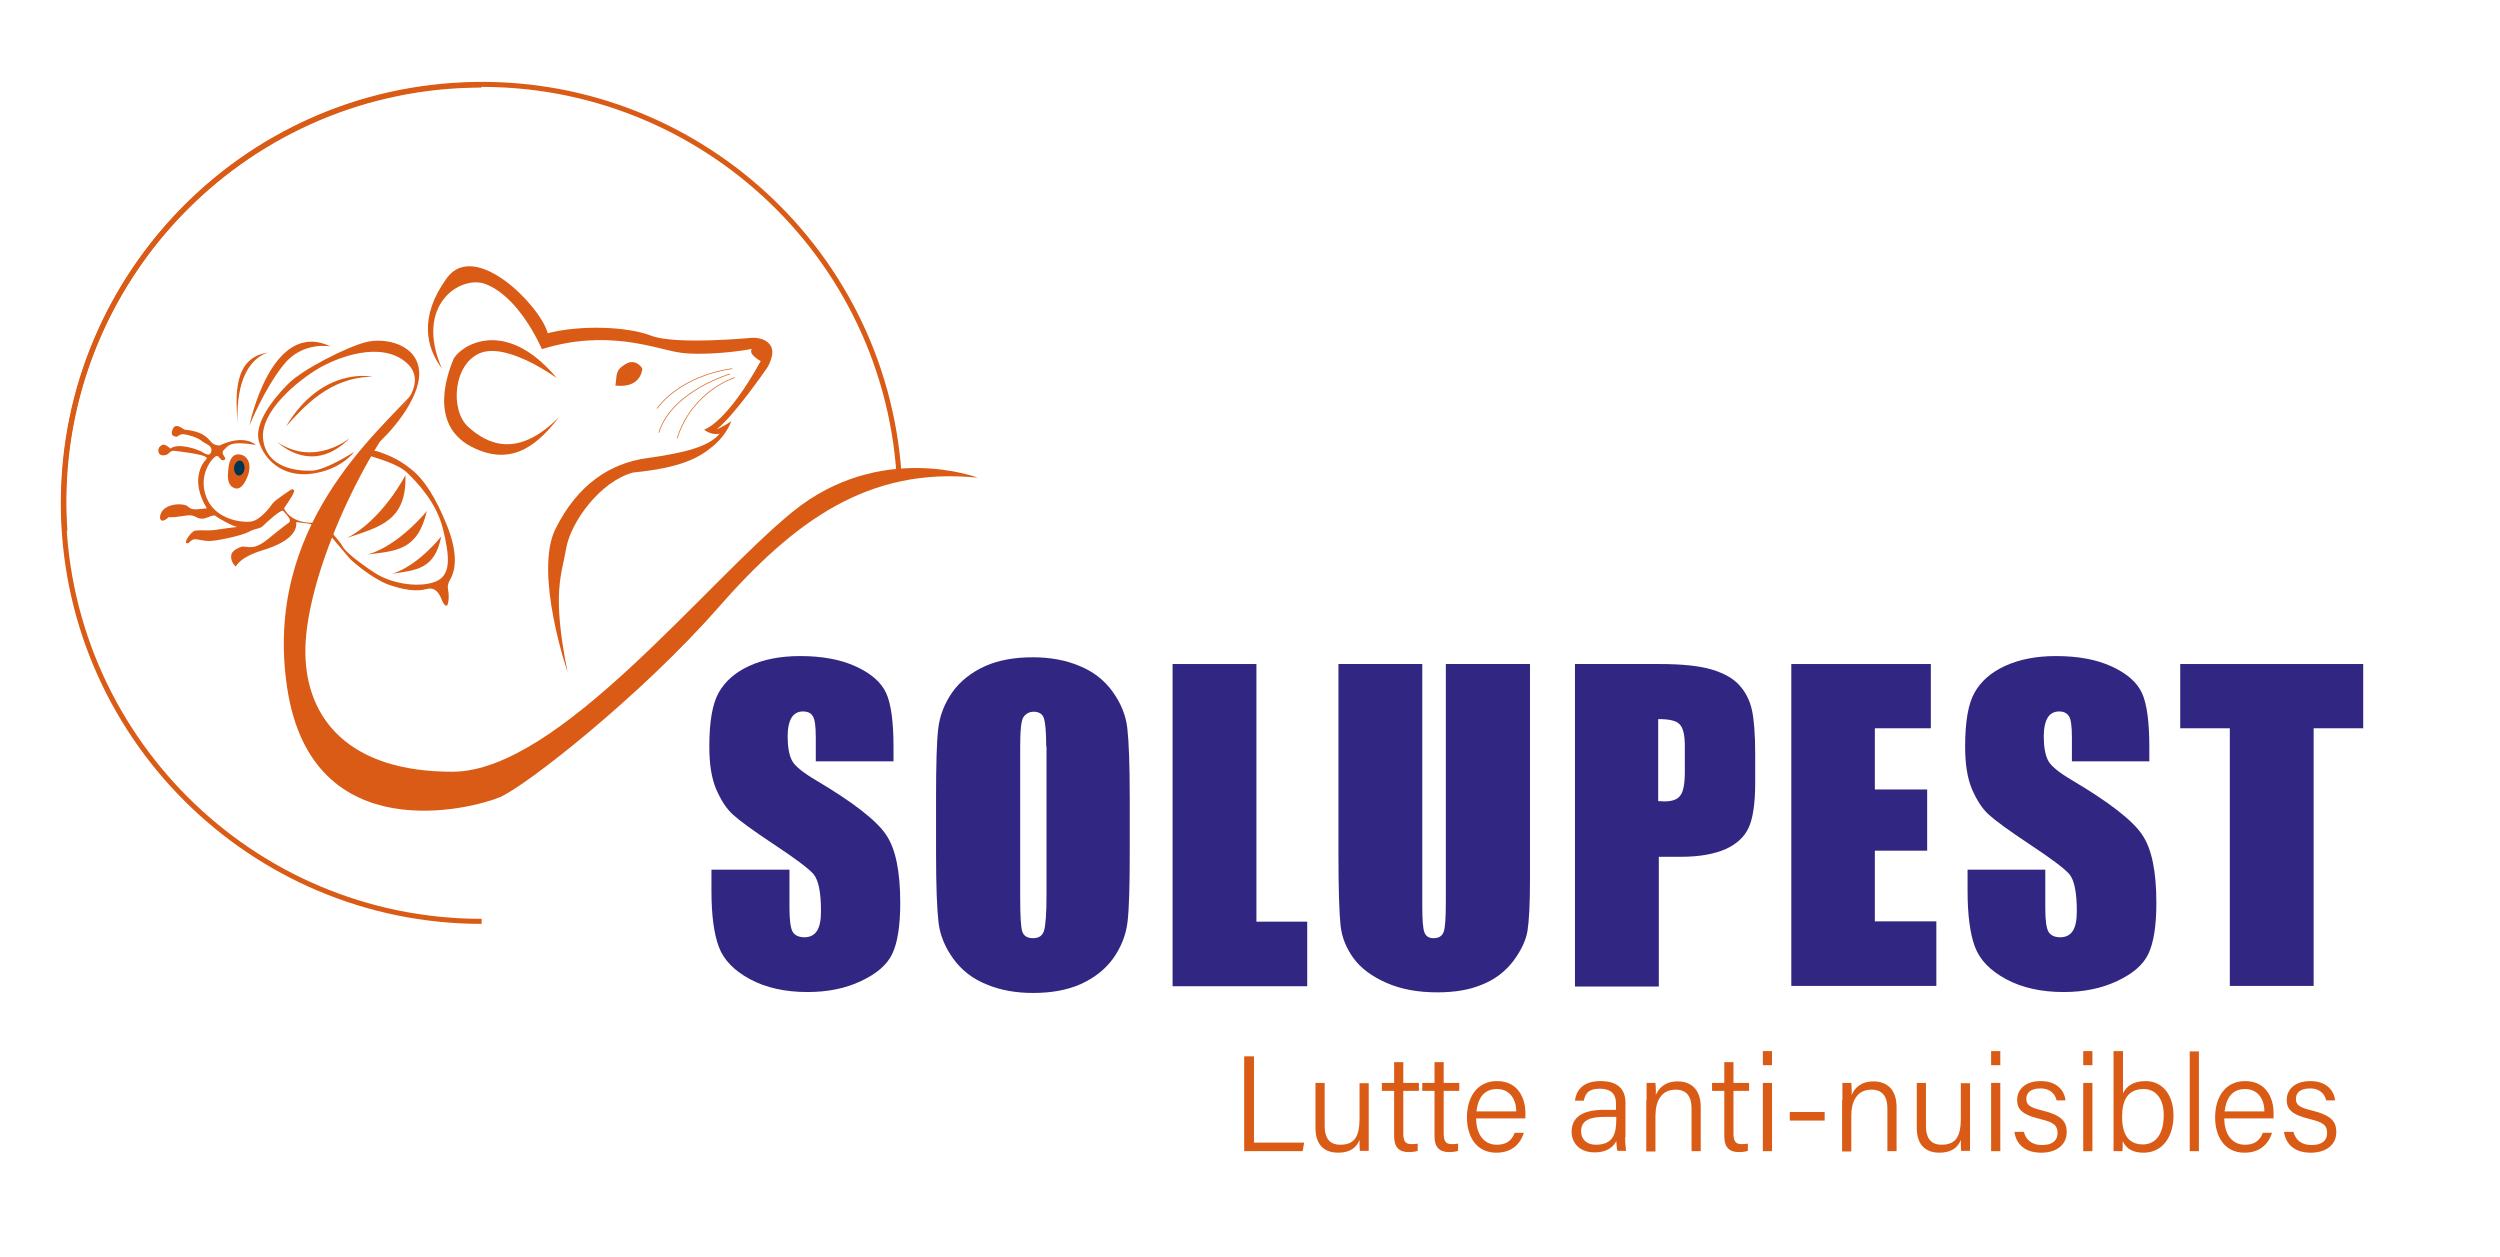 <?xml version="1.0" encoding="utf-8"?>
<!-- Generator: Adobe Illustrator 25.2.1, SVG Export Plug-In . SVG Version: 6.00 Build 0)  -->
<svg version="1.1" id="Calque_1" xmlns="http://www.w3.org/2000/svg" xmlns:xlink="http://www.w3.org/1999/xlink" x="0px" y="0px"
	 viewBox="0 0 817 410.9" style="enable-background:new 0 0 817 410.9;" xml:space="preserve">
<style type="text/css">
	.st0{fill:#D95B15;}
	.st1{fill:none;stroke:#D95B15;stroke-width:0.217;}
	.st2{fill:#003252;}
	.st3{fill:#312783;}
	.st4{fill:none;stroke:#D95B15;stroke-width:1.648;}
</style>
<g>
	<g>
		<path class="st0" d="M319.5,156.1c0,0-31.8-12.1-60.4,11.1s-76.6,84.9-111.1,85c-34.5,0.1-47.9-17.8-48.2-38.6
			c-0.4-20.9,14.6-59.1,36.2-86.3c-12.4,14.1-50.3,44.7-42.1,97.8s60.8,39.1,69.5,35.4c8.6-3.7,46.2-33.3,71.2-61.8
			S283.7,152.5,319.5,156.1"/>
		<path class="st0" d="M185.5,219.7c0,0-11.1-32.4-4-46.8c7.1-14.3,17.6-21.5,30-23.2c12.4-1.7,20.3-3.8,23.7-8
			c-2.8,0.7-5.1-1.3-5.1-1.3s7.2-1.9,18.5-22.4c0,0-4.2-2.2-2.9-4c-2.8,0.7-16.8,2.5-24.3,1.1c-7.6-1.3-23.1-7.6-44.3-1
			c-3.7-8.2-10.4-18.3-18.5-21.3c-8.1-3-23.3,6.8-14.2,27.6c-5.1-6.8-7.6-16.8,1.6-29.5c9.2-12.7,30.6,9,33,18
			c10.3-2.7,25.8-2.3,33.8,0.8c8,3.1,32.8,0.7,32.8,0.7s4.3-0.4,6.2,2.5c1.8,2.8-1.1,7.3-1.1,7.3s-10.7,15.6-16.5,20.1
			c2.7-1.1,4.8-2.7,4.8-2.7s-1.4,4.4-6,8.2c-4.5,3.8-10.5,7.1-26,8.6c-10.8,2.8-20.5,16.2-22,24.9
			C183.6,187.9,180.2,193.5,185.5,219.7"/>
		<path class="st0" d="M182,123.6c0,0-15.5-11.4-24.6-8.4c-9.1,3.1-10.6,18.6-4.4,24.3c6.3,5.7,16.2,10.5,29.8-3.3
			c-6.2,7.9-14.8,17.1-28.9,9.7c-14-7.4-7.4-24.3-5.8-28.3S164.5,102.7,182,123.6"/>
		<path class="st0" d="M209.9,120.4c0,0-0.1,6.6-8.8,5.6c0.6-3.5-0.2-4.9,3.3-7C207.8,116.9,209.9,120.4,209.9,120.4"/>
		<path class="st1" d="M239.3,120.5c0,0-15.8,1.5-24.6,13"/>
		<path class="st1" d="M238.6,122.2c0,0-19.1,5.6-23.3,19.2"/>
		<path class="st1" d="M240.1,123.4c0,0-13.8,4.2-18.8,19.8"/>
		<path class="st0" d="M83.6,145.4c0,0-3.6-3.7-11.9,0.2c-1-0.1-2-0.2-3-1.5c-1.1-1.3-2.9-3.2-8.4-3.7c-1.7-1.1-3.2-2.1-4,0.2
			c-0.8,2.3,1.6,2.1,1.6,2.1s0.9-0.9,2.1-0.8c1.2,0.1,4.5,1,5.8,2.1c1.3,1.1,3.4,1.5,3.3,3.1c-0.1,1.6-1,1.9-2.7,0.8
			c-1.7-1.1-8.2-3.3-10.7-1.3c-2.1-1.8-2.6-1.4-3.4-0.7c-0.9,0.7-0.9,3.1,1.3,2.9c2.2-0.2,1.4-1.9,4.1-1.4c2.7,0.4,11.2,1.3,9.7,2.7
			c-1.5,1.4-5.2,7.2,0.2,16c-3,0.3-4.8,0.8-6.1-0.5c-1.3-1.4-8.6-1.3-9.2,3.2c-0.1,1.4,0.8,2.1,2.8,0.2c2.8,0.2,5.4-0.7,7.2-0.6
			c1.8,0.2,1.7,0.9,3.5,1.1c1.8,0.2,3.7-1.7,4.8-0.8c1.1,0.9,5.7,3.4,7,3.5c-4,0.4-7.4,1.1-8.6,1.1c-1.2,0.1-3.8-0.1-5.2,0.1
			c-1.4,0.3-3.7,3.8-2.9,4.1c0.8,0.3,1.3-0.9,2.3-1.2c1-0.3,2.5,0.4,5.1,0.5c2.6,0,10.9-1.8,13-3c2.1-1.2,3.7-0.9,4.7-2
			c1.1-1.1,6-5.6,6.6-4.8c0.5,0.7,3.1,2.9,1.8,3.8c-1.3,0.9-6.2,4.8-7,5.5c-0.9,0.7-3.4,2.7-5.8,2.5l-2.4-0.2c0,0-3.3,0.9-3.6,2.7
			c-0.4,1.8,0.9,3.4,1.3,3.7c0.4,0.2,0,0,1.3-1.3c1.3-1.3,4-2.8,7.7-3.9c3.7-1.1,11.5-4,10.9-9.2c2.3,0.4,6.1,0.3,7,2
			c0.8,1.7,0.2,5-1.2,6.8c-1.3,1.9-3.9,11-4.9,13.3c-1,2.3-2.7,1.1-1.6,2.2c1.1,1.1,0.4,0.7,0.5-1.1c0.2-1.8,1.7-0.6,3.6-1.6
			c1.9-1,3-6.2,4.4-10.6c1.4-4.4,1.6-8.8,2.1-8.1s6.1,7.3,7.4,8.8c1.3,1.5,7.7,6.8,12.7,8.7c5,1.8,9.5,2.4,12.6,1.5
			c3.1-0.9,4.4,2,5,3.6c0.7,1.6,1.9,3.3,2.2-0.2c0.3-3.5-1.1-3.7,0.6-6.7c1.7-3,2.5-8.4-1.1-17.4c-3.6-9-7.4-15.1-11.9-18.6
			c-4.5-3.6-8.1-4.7-10.2-5.5c-2.1-0.8-4.2,0.1-0.8-2.6c3.4-2.7,14.1-14.3,13.8-23.4c-0.4-9.2-11.1-11.5-17.4-9.9
			c-6.3,1.6-20.8,8.9-25.6,13.8c-4.8,4.9-11,12.7-9.4,18.6c1.7,5.9,7.6,11.9,17.3,10.6c9.7-1.3,13.8-7.1,13.8-7.1s-9.1,5.9-13.7,6.1
			s-14.8-0.7-16-10.1c-1.2-9.4,11.8-19.6,18.1-23.3c6.3-3.7,20.4-9.1,28.7-1.9c8.3,7.2-4.6,18-5.2,18.8c-0.6,0.7-6.9,6.7-8,8
			c-1.1,1.3-1.6,2.4,0.9,3.5c2.5,1,9.5,2.6,12.8,5.9c3.3,3.3,9.4,9.6,11.5,18.3c2.1,8.7,2.7,14.7-2.1,16.9
			c-4.8,2.2-14.2,1.3-20.4-2.8c-6.2-4.1-9.5-7-10.4-8.6c-0.8-1.7-4.1-4.9-4.6-6c-0.5-1-0.2-4.4-0.8-7c-0.6-2.6,3.7,0.9,3,2.6
			c-0.7,1.7-5.8,0.3-5.9,1.6c-0.1,1.3-0.3,1.1-0.3,1.1s-7.8,0.9-10.5-4.7c2-2.8,3.6-5.4,3.3-5.9c-0.4-0.4-0.8-0.3-0.8-0.3
			s-5.2,3.3-6.2,4.6c-0.9,1.3-4,5.4-6.9,5.9c-2.8,0.5-11.9-0.4-14.8-8c-2.9-7.6,2.4-13.3,3.4-13.4c1-0.1,1.2,1.9,2.5,1.3
			c1.2-0.6-1.6-2-0.1-3.3C74.7,145.6,75,144,83.6,145.4"/>
		<path class="st0" d="M121.7,123.1c0,0-16.3-3.6-28.2,16.2C99.2,133.1,107.6,123.3,121.7,123.1"/>
		<path class="st0" d="M114.4,143.1c0,0-11.5,9.7-23.9,1.3C93.8,147.3,103.5,154.1,114.4,143.1"/>
		<path class="st0" d="M108,113.2c0,0-9.2-1.8-15.4,6.1c-6.3,7.9-11.1,19.8-11.1,19.8S88.6,104,108,113.2"/>
		<path class="st0" d="M87.8,115.2c0,0-11.2,1.8-10.1,23.5C77,129.7,76,116.7,87.8,115.2"/>
		<path class="st0" d="M76,159.2c1.7,1.1,3.4,0.3,4.9-3.5c1.5-3.8,0.2-6.9-2.7-7.2c-3-0.3-3.5,3.5-3.6,5.1
			C74.4,155.3,74.2,158.1,76,159.2"/>
		<path class="st2" d="M78,155.4c-0.9-0.1-1.6-1.2-1.5-2.6c0.1-1.3,1-2.3,1.9-2.3c0.9,0.1,1.6,1.2,1.5,2.6
			C79.8,154.5,78.9,155.5,78,155.4"/>
		<path class="st0" d="M132.5,155.3c0,0-7.5,14.6-19.1,20.5C124.3,172.1,132.9,170.2,132.5,155.3"/>
		<path class="st0" d="M139.5,167c0,0-9.1,11.3-19.3,14.2C129.4,180,136.5,180,139.5,167"/>
		<path class="st0" d="M144.2,175.3c0,0-7.4,9.5-16,12.2C136,186.3,142.1,186.1,144.2,175.3"/>
	</g>
	<g>
		<path class="st3" d="M292,248.8h-25.4V241c0-3.6-0.3-6-1-7c-0.6-1-1.7-1.5-3.2-1.5c-1.6,0-2.9,0.7-3.7,2s-1.3,3.4-1.3,6.1
			c0,3.5,0.5,6.2,1.4,7.9c0.9,1.8,3.5,3.9,7.7,6.4c12.2,7.2,19.9,13.2,23,17.8c3.2,4.6,4.7,12.1,4.7,22.4c0,7.5-0.9,13-2.6,16.6
			s-5.1,6.5-10.2,8.9c-5,2.4-10.9,3.6-17.5,3.6c-7.3,0-13.6-1.4-18.8-4.2c-5.2-2.8-8.6-6.3-10.2-10.6c-1.6-4.3-2.4-10.4-2.4-18.3
			v-6.9H258v12.8c0,3.9,0.4,6.5,1.1,7.6c0.7,1.1,2,1.7,3.8,1.7s3.2-0.7,4.1-2.1c0.9-1.4,1.3-3.6,1.3-6.4c0-6.2-0.8-10.2-2.5-12.2
			c-1.7-1.9-6-5.1-12.8-9.6c-6.8-4.5-11.3-7.8-13.5-9.8c-2.2-2-4-4.9-5.5-8.4c-1.5-3.6-2.2-8.2-2.2-13.8c0-8.1,1-14,3.1-17.7
			c2.1-3.7,5.4-6.6,10-8.7c4.6-2.1,10.1-3.2,16.6-3.2c7.1,0,13.2,1.1,18.2,3.4c5,2.3,8.3,5.2,9.9,8.7c1.6,3.5,2.4,9.4,2.4,17.8
			V248.8z"/>
		<path class="st3" d="M369.2,278.6c0,10.6-0.2,18.1-0.7,22.5c-0.5,4.4-2.1,8.4-4.7,12.1c-2.6,3.6-6.2,6.4-10.6,8.4
			c-4.5,2-9.7,2.9-15.6,2.9c-5.6,0-10.7-0.9-15.2-2.8c-4.5-1.8-8.1-4.6-10.8-8.3c-2.7-3.7-4.4-7.7-4.9-12s-0.8-11.9-0.8-22.7v-18
			c0-10.6,0.2-18.1,0.7-22.5c0.5-4.4,2.1-8.4,4.7-12.1c2.6-3.6,6.2-6.4,10.6-8.4c4.5-2,9.7-2.9,15.6-2.9c5.6,0,10.7,0.9,15.2,2.8
			c4.5,1.8,8.1,4.6,10.8,8.3c2.7,3.7,4.4,7.7,4.9,12s0.8,11.9,0.8,22.7V278.6z M341.9,244c0-4.9-0.3-8-0.8-9.4c-0.5-1.4-1.7-2-3.3-2
			c-1.4,0-2.5,0.6-3.3,1.7c-0.8,1.1-1.1,4.4-1.1,9.8v49.1c0,6.1,0.2,9.9,0.7,11.3c0.5,1.4,1.7,2.1,3.5,2.1c1.9,0,3.1-0.8,3.6-2.5
			s0.8-5.6,0.8-11.8V244z"/>
		<path class="st3" d="M410.6,217v84.2h16.6v21.1h-44V217H410.6z"/>
		<path class="st3" d="M500,217v70.3c0,8-0.3,13.6-0.8,16.8c-0.5,3.2-2.1,6.5-4.6,9.9c-2.6,3.4-5.9,6-10.1,7.7
			c-4.2,1.8-9.1,2.6-14.8,2.6c-6.3,0-11.8-1-16.6-3.1s-8.4-4.8-10.8-8.1c-2.4-3.3-3.8-6.9-4.2-10.6c-0.4-3.7-0.7-11.5-0.7-23.4V217
			h27.4v78.9c0,4.6,0.2,7.5,0.7,8.8c0.5,1.3,1.5,1.9,3,1.9c1.7,0,2.8-0.7,3.3-2.1c0.5-1.4,0.7-4.7,0.7-10V217H500z"/>
		<path class="st3" d="M514.6,217h27.6c7.5,0,13.2,0.6,17.2,1.8s7,2.9,9,5.1c2,2.2,3.4,4.9,4.1,8c0.7,3.1,1.1,8,1.1,14.6v9.2
			c0,6.7-0.7,11.6-2.1,14.7c-1.4,3.1-3.9,5.4-7.6,7.1c-3.7,1.6-8.5,2.5-14.5,2.5h-7.3v42.4h-27.4V217z M541.9,235v26.8
			c0.8,0,1.5,0.1,2,0.1c2.5,0,4.3-0.6,5.2-1.9c1-1.2,1.5-3.8,1.5-7.7v-8.6c0-3.6-0.6-5.9-1.7-7C547.8,235.5,545.5,235,541.9,235z"/>
		<path class="st3" d="M585.4,217H631V238h-18.3v20h17.1v20h-17.1v23.1h20.1v21.1h-47.4V217z"/>
		<path class="st3" d="M702.5,248.8h-25.4V241c0-3.6-0.3-6-1-7c-0.7-1-1.7-1.5-3.2-1.5c-1.6,0-2.9,0.7-3.7,2s-1.3,3.4-1.3,6.1
			c0,3.5,0.5,6.2,1.4,7.9c0.9,1.8,3.5,3.9,7.7,6.4c12.2,7.2,19.9,13.2,23,17.8c3.2,4.6,4.7,12.1,4.7,22.4c0,7.5-0.9,13-2.6,16.6
			s-5.1,6.5-10.2,8.9s-10.9,3.6-17.5,3.6c-7.3,0-13.6-1.4-18.8-4.2c-5.2-2.8-8.6-6.3-10.2-10.6c-1.6-4.3-2.4-10.4-2.4-18.3v-6.9
			h25.4v12.8c0,3.9,0.4,6.5,1.1,7.6c0.7,1.1,2,1.7,3.8,1.7c1.8,0,3.2-0.7,4.1-2.1c0.9-1.4,1.3-3.6,1.3-6.4c0-6.2-0.8-10.2-2.5-12.2
			c-1.7-1.9-6-5.1-12.8-9.6c-6.8-4.5-11.3-7.8-13.5-9.8c-2.2-2-4-4.9-5.5-8.4c-1.5-3.6-2.2-8.2-2.2-13.8c0-8.1,1-14,3.1-17.7
			c2.1-3.7,5.4-6.6,10-8.7c4.6-2.1,10.1-3.2,16.6-3.2c7.1,0,13.2,1.1,18.2,3.4c5,2.3,8.3,5.2,9.9,8.7c1.6,3.5,2.4,9.4,2.4,17.8
			V248.8z"/>
		<path class="st3" d="M772.3,217V238h-16.2v84.2h-27.4V238h-16.2V217H772.3z"/>
	</g>
	<g>
		<path class="st0" d="M406.7,345.2h3.1v28.2h16.4l-0.5,2.8h-19.1V345.2z"/>
		<path class="st0" d="M447.3,369.6c0,2.2,0,5.5,0,6.5h-2.9c-0.1-0.6-0.1-2-0.1-3.6c-1,2.6-3.2,4.2-7,4.2c-3.5,0-7.4-1.6-7.4-8.1
			v-14.7h3v14.1c0,3.1,1,6.1,5.1,6.1c4.6,0,6.3-2.6,6.3-8.6v-11.5h3V369.6z"/>
		<path class="st0" d="M451.6,353.9h4v-6.8h3v6.8h5.1v2.6h-5.1v13.8c0,2.4,0.5,3.6,2.6,3.6c0.6,0,1.5,0,2.1-0.2v2.4
			c-0.8,0.3-2,0.4-3,0.4c-3.1,0-4.7-1.6-4.7-5.2v-14.8h-4V353.9z"/>
		<path class="st0" d="M464.8,353.9h4v-6.8h3v6.8h5.1v2.6h-5.1v13.8c0,2.4,0.5,3.6,2.6,3.6c0.6,0,1.5,0,2.1-0.2v2.4
			c-0.8,0.3-2,0.4-3,0.4c-3.1,0-4.7-1.6-4.7-5.2v-14.8h-4V353.9z"/>
		<path class="st0" d="M482.4,365.5c0,5.2,2.6,8.6,6.7,8.6c3.9,0,5.2-2.1,5.9-3.9h3c-0.9,2.9-3.3,6.5-9,6.5c-6.9,0-9.6-5.8-9.6-11.5
			c0-6.5,3.2-11.9,9.8-11.9c7.1,0,9.3,5.9,9.3,10.3c0,0.7,0,1.3,0,1.9H482.4z M495.5,363.2c0-4.1-2.2-7.3-6.3-7.3
			c-4.3,0-6.2,3-6.7,7.3H495.5z"/>
		<path class="st0" d="M531.1,371.6c0,2,0.2,3.9,0.3,4.5h-2.8c-0.2-0.5-0.3-1.6-0.4-3.2c-0.8,1.6-2.7,3.7-7.1,3.7
			c-5.2,0-7.5-3.4-7.5-6.7c0-5,3.9-7.2,10.5-7.2h4v-2.1c0-2.1-0.7-4.8-5.3-4.8c-4.2,0-4.8,2.1-5.2,3.9h-2.9c0.3-2.7,2-6.4,8.3-6.4
			c5.2,0,8.2,2.2,8.2,7.1V371.6z M528.2,365h-4c-4.7,0-7.5,1.2-7.5,4.7c0,2.6,1.8,4.4,4.8,4.4c5.9,0,6.7-3.9,6.7-8.4V365z"/>
		<path class="st0" d="M538.1,359.5c0-2,0-3.9,0-5.6h2.9c0.1,0.7,0.2,3.3,0.1,4c0.9-2.1,2.8-4.5,7.2-4.5c4.1,0,7.5,2.4,7.5,8.4v14.4
			h-3v-14c0-3.7-1.5-6.1-5.2-6.1c-4.8,0-6.6,3.9-6.6,8.6v11.6h-3V359.5z"/>
		<path class="st0" d="M559.5,353.9h4v-6.8h3v6.8h5.1v2.6h-5.1v13.8c0,2.4,0.5,3.6,2.6,3.6c0.6,0,1.5,0,2.1-0.2v2.4
			c-0.8,0.3-2,0.4-3,0.4c-3.1,0-4.7-1.6-4.7-5.2v-14.8h-4V353.9z"/>
		<path class="st0" d="M576.1,348.1v-4.6h3v4.6H576.1z M576.1,353.9h3v22.3h-3V353.9z"/>
		<path class="st0" d="M596.3,363.4v2.8h-11.4v-2.8H596.3z"/>
		<path class="st0" d="M602.1,359.5c0-2,0-3.9,0-5.6h2.9c0.1,0.7,0.2,3.3,0.1,4c0.9-2.1,2.8-4.5,7.2-4.5c4.1,0,7.5,2.4,7.5,8.4v14.4
			h-3v-14c0-3.7-1.5-6.1-5.2-6.1c-4.8,0-6.6,3.9-6.6,8.6v11.6h-3V359.5z"/>
		<path class="st0" d="M643.8,369.6c0,2.2,0,5.5,0,6.5h-2.9c-0.1-0.6-0.1-2-0.1-3.6c-1,2.6-3.2,4.2-7,4.2c-3.5,0-7.4-1.6-7.4-8.1
			v-14.7h3v14.1c0,3.1,1,6.1,5.1,6.1c4.6,0,6.3-2.6,6.3-8.6v-11.5h3V369.6z"/>
		<path class="st0" d="M650.7,348.1v-4.6h3v4.6H650.7z M650.7,353.9h3v22.3h-3V353.9z"/>
		<path class="st0" d="M661.4,369.9c0.7,2.7,2.7,4.3,5.9,4.3c3.6,0,5.1-1.6,5.1-3.9c0-2.4-1-3.5-5.7-4.6c-6.1-1.5-7.5-3.3-7.5-6.3
			c0-3.1,2.4-6.1,7.7-6.1c5.4,0,7.8,3.2,8.1,6.3h-2.9c-0.4-1.7-1.7-3.9-5.3-3.9c-3.5,0-4.6,1.7-4.6,3.4c0,1.9,1,2.8,5.2,3.8
			c6.5,1.6,8,3.7,8,7.1c0,4-3.2,6.7-8.3,6.7c-5.4,0-8.2-2.8-8.8-6.8H661.4z"/>
		<path class="st0" d="M680.8,348.1v-4.6h3v4.6H680.8z M680.8,353.9h3v22.3h-3V353.9z"/>
		<path class="st0" d="M690.8,343.5h3v13.8c1-2.1,3.1-4,7.4-4c5.4,0,9.1,4.4,9.1,11.2c0,6.9-3.5,12.2-9.8,12.2
			c-3.6,0-5.7-1.4-6.8-3.8c0,1.3,0,2.7-0.1,3.3h-2.9c0-2.5,0-5.1,0-7.6V343.5z M700.6,355.9c-5.2,0-7.1,3.5-7.1,9.1c0,5,1.6,9,6.8,9
			c4.3,0,6.8-3.6,6.8-9.5C707.2,359.4,704.7,355.9,700.6,355.9z"/>
		<path class="st0" d="M715.6,376.2v-32.6h3v32.6H715.6z"/>
		<path class="st0" d="M726.9,365.5c0,5.2,2.6,8.6,6.7,8.6c3.9,0,5.2-2.1,5.9-3.9h3c-0.9,2.9-3.3,6.5-9,6.5c-6.9,0-9.6-5.8-9.6-11.5
			c0-6.5,3.2-11.9,9.8-11.9c7.1,0,9.3,5.9,9.3,10.3c0,0.7,0,1.3,0,1.9H726.9z M740,363.2c0-4.1-2.2-7.3-6.3-7.3
			c-4.3,0-6.2,3-6.7,7.3H740z"/>
		<path class="st0" d="M749.5,369.9c0.7,2.7,2.7,4.3,5.9,4.3c3.6,0,5.1-1.6,5.1-3.9c0-2.4-1-3.5-5.7-4.6c-6.1-1.5-7.5-3.3-7.5-6.3
			c0-3.1,2.4-6.1,7.7-6.1c5.4,0,7.8,3.2,8.1,6.3h-2.9c-0.4-1.7-1.7-3.9-5.3-3.9c-3.5,0-4.6,1.7-4.6,3.4c0,1.9,1,2.8,5.2,3.8
			c6.5,1.6,8,3.7,8,7.1c0,4-3.2,6.7-8.3,6.7c-5.4,0-8.2-2.8-8.8-6.8H749.5z"/>
	</g>
</g>
<g>
	<path class="st4" d="M293.8,155c-5.1-75.3-70.3-132.2-145.6-127.1S16,98.2,21.2,173.5"/>
	<path class="st4" d="M157.3,27.8C81.9,27.8,20.7,89,20.7,164.4s61.2,136.7,136.7,136.7"/>
</g>
</svg>

